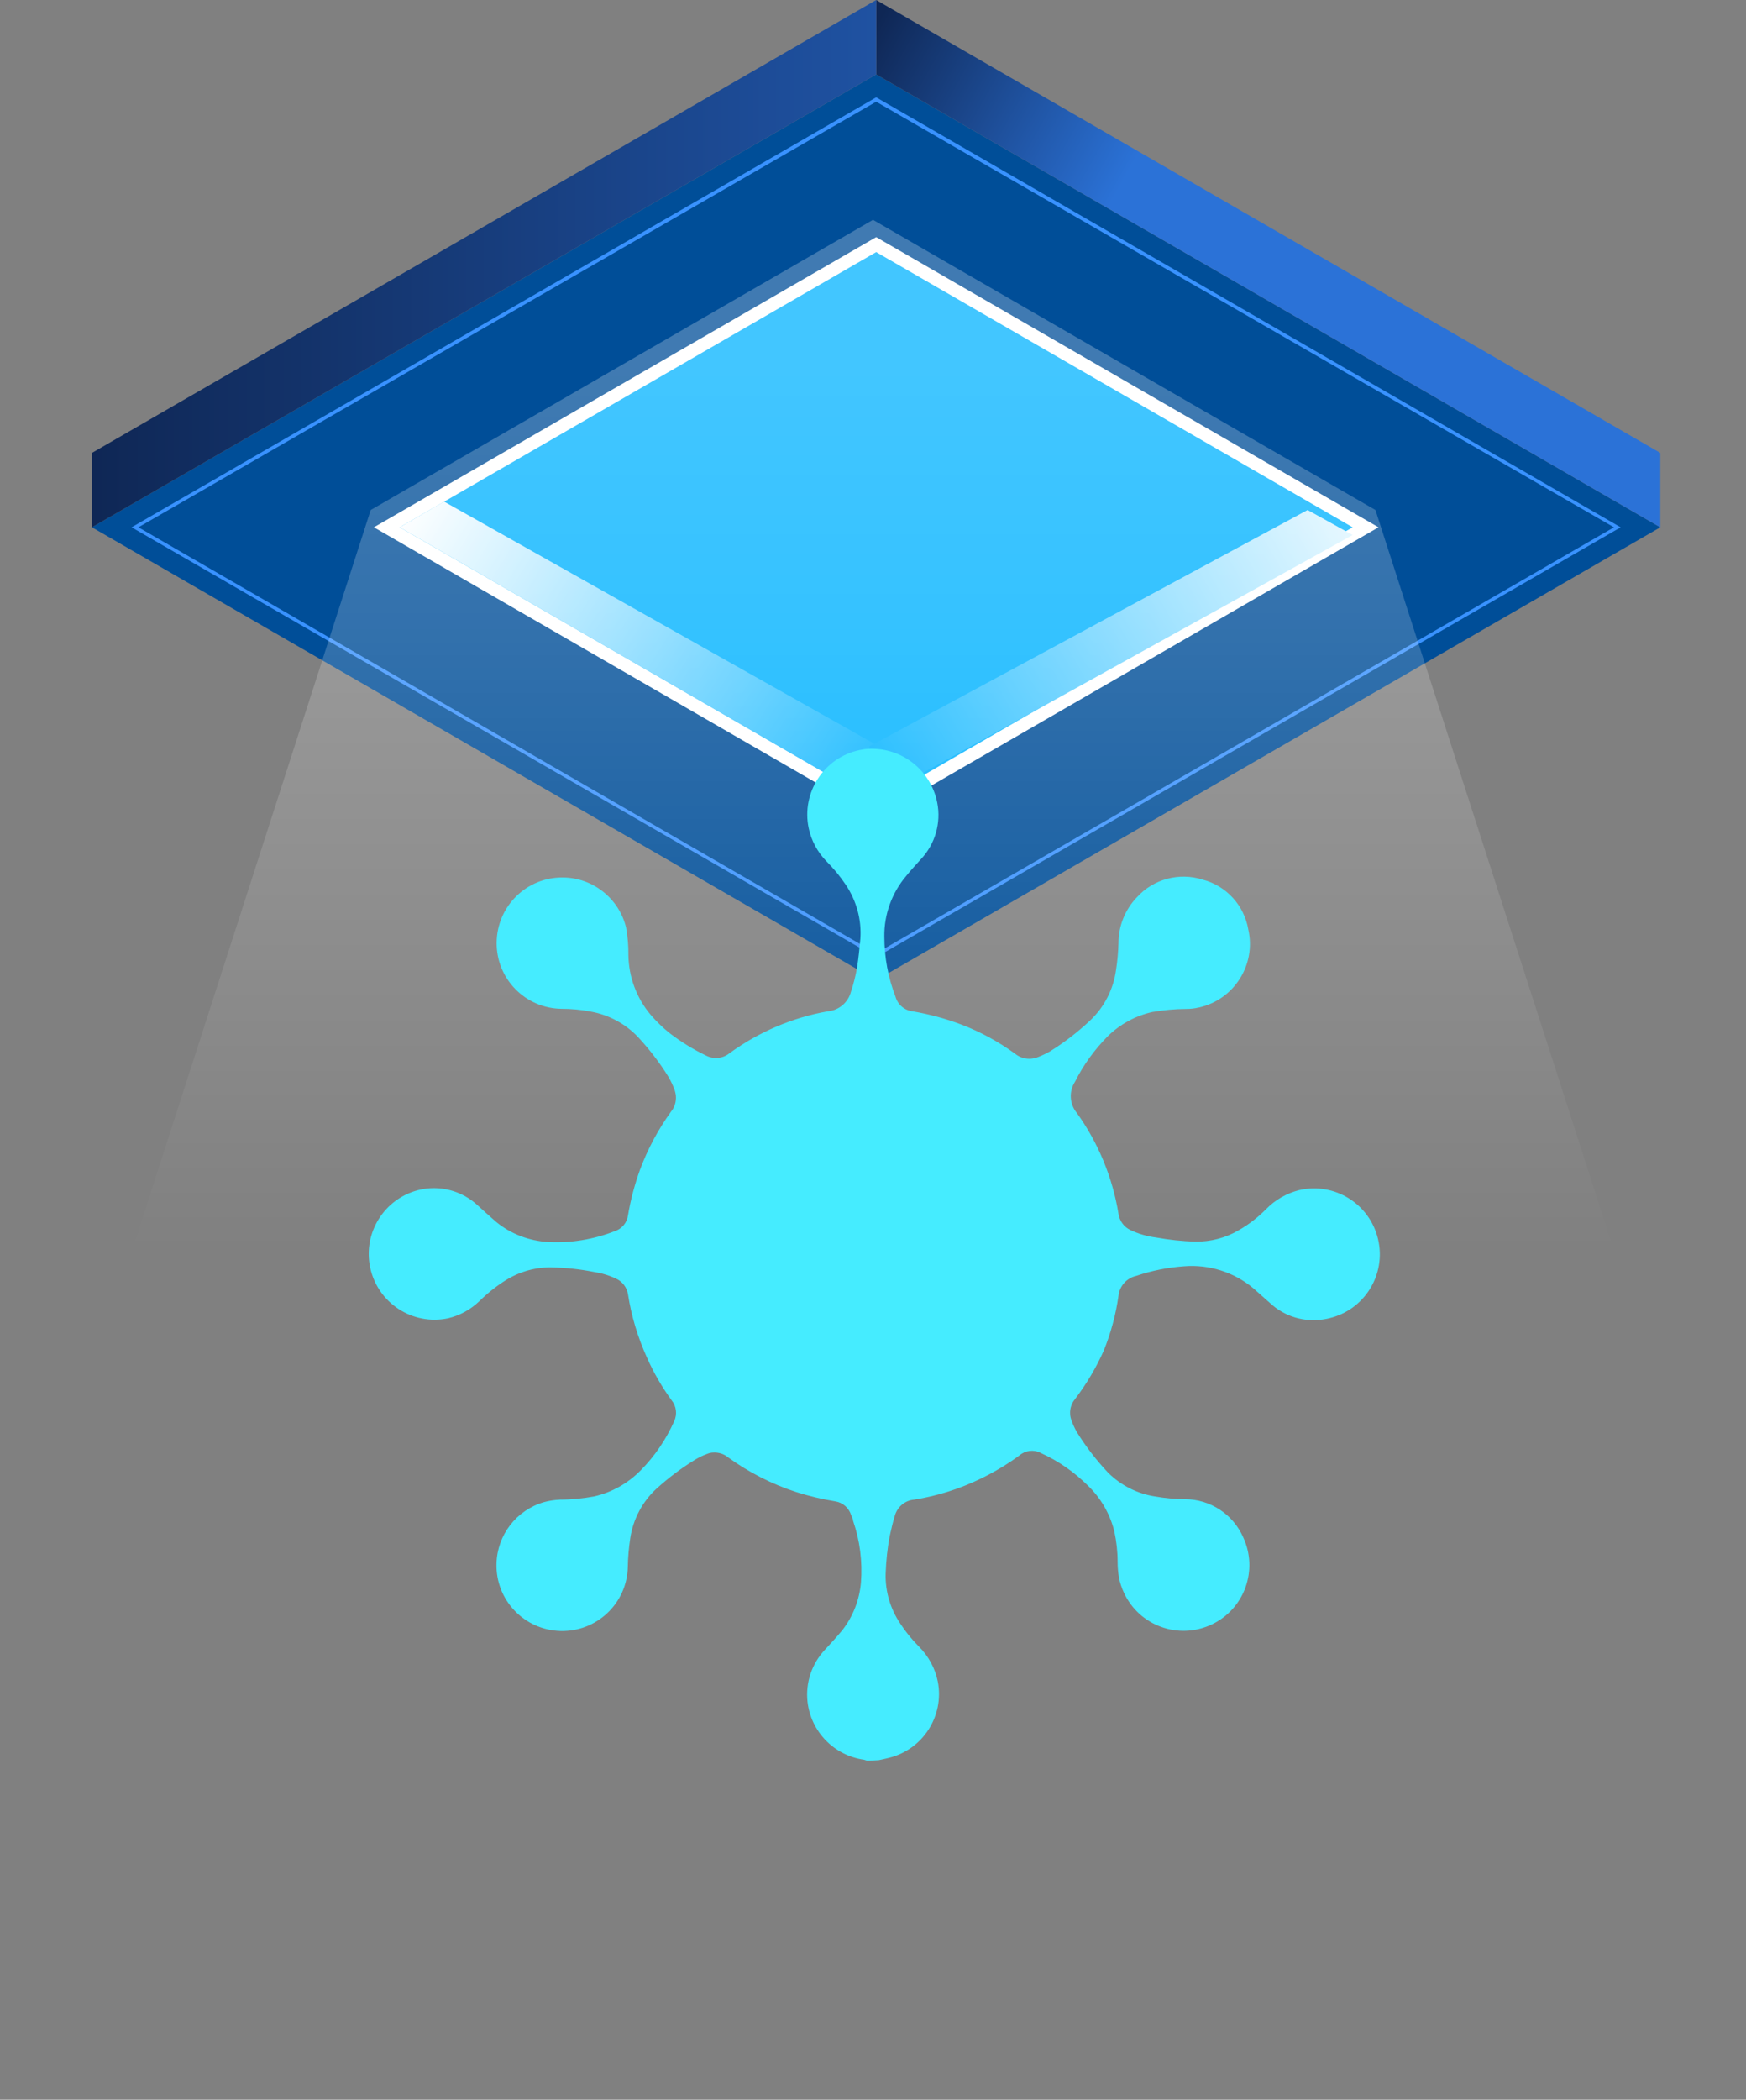 <?xml version="1.0" encoding="UTF-8"?><svg id="a" xmlns="http://www.w3.org/2000/svg" xmlns:xlink="http://www.w3.org/1999/xlink" viewBox="0 0 120.2 144.51"><rect x="0" y="0" width="120.2" height="144.51" fill="#808080" stroke="none"/><defs><style>.j{fill:#fff;}.k{fill:#004e98;}.l{fill:#3992ff;}.m{fill:#45ecff;}.n{fill:url(#f);}.o{fill:url(#g);}.p{fill:url(#h);}.q{fill:url(#d);}.r{fill:url(#e);}.s{fill:#03b3ff;}</style><linearGradient id="d" x1="-3804.75" y1="2698.55" x2="-3746.33" y2="2665.81" gradientTransform="translate(-3686.55 -2663.1) rotate(-180) scale(1 -1)" gradientUnits="userSpaceOnUse"><stop offset=".7" stop-color="#2b72d7"/><stop offset="1" stop-color="#0f2755"/></linearGradient><linearGradient id="e" x1="-3746.87" y1="2681.24" x2="-3692.88" y2="2681.24" gradientTransform="translate(-3686.55 -2663.1) rotate(-180) scale(1 -1)" gradientUnits="userSpaceOnUse"><stop offset="0" stop-color="#1f52a2"/><stop offset="1" stop-color="#0f2755"/></linearGradient><linearGradient id="f" x1="-3746.84" y1="2717.09" x2="-3714.95" y2="2697.19" gradientTransform="translate(-3686.55 -2663.1) rotate(-180) scale(1 -1)" gradientUnits="userSpaceOnUse"><stop offset="0" stop-color="#03b3ff"/><stop offset="1" stop-color="#fff"/></linearGradient><linearGradient id="g" x1="-3783.26" y1="2695.5" x2="-3747" y2="2716.47" gradientTransform="translate(-3686.55 -2663.1) rotate(-180) scale(1 -1)" gradientUnits="userSpaceOnUse"><stop offset="0" stop-color="#fff"/><stop offset="1" stop-color="#03b3ff"/></linearGradient><linearGradient id="h" x1="-3746.65" y1="2658.62" x2="-3746.65" y2="2749.75" gradientTransform="translate(-3686.55 -2663.1) rotate(-180) scale(1 -1)" gradientUnits="userSpaceOnUse"><stop offset=".33" stop-color="#fff" stop-opacity=".25"/><stop offset=".52" stop-color="#fff" stop-opacity=".2"/><stop offset=".86" stop-color="#fff" stop-opacity=".06"/><stop offset="1" stop-color="#fff" stop-opacity="0"/></linearGradient></defs><g id="b"><g id="c"><polygon points="6.33 36.29 60.32 5.12 114.3 36.29 60.32 67.46 6.33 36.29" style="fill:#004e98;"/><path d="M60.32,6.7l51.25,29.59-51.25,29.59L9.06,36.29,60.32,6.7Zm50.79,29.59L60.32,7,9.53,36.29l50.79,29.32,50.79-29.32Z" style="fill:#3992ff;"/><polygon points="25.74 36.29 60.32 16.32 94.9 36.29 60.32 56.26 25.74 36.29" style="fill:#fff;"/><polygon points="27.52 36.29 60.32 17.35 93.12 36.29 60.32 55.23 27.52 36.29" style="fill:#03b3ff;"/><polygon points="60.32 5.12 60.32 0 114.3 31.17 114.3 36.29 60.32 5.12" style="fill:url(#d);"/><polygon points="60.32 5.12 60.32 0 6.33 31.17 6.33 36.29 60.32 5.12" style="fill:url(#e);"/><polygon points="60.32 55.23 60.32 51.26 30.57 34.52 27.52 36.29 60.32 55.23" style="fill:url(#f);"/><polygon points="59.85 55.23 59.85 51.37 90.02 35.1 93.12 36.82 59.85 55.23" style="fill:url(#g);"/><polygon points="60.1 114.27 120.2 114.27 94.69 35.1 60.1 15.13 25.52 35.1 0 114.27 60.1 114.27" style="fill:url(#h);"/><g id="i"><path d="M59.74,121.19l-.26-.08c-2.06-.29-3.66-1.93-3.89-4-.14-1.31,.3-2.62,1.21-3.58,.41-.44,.82-.89,1.2-1.35,.73-.94,1.17-2.08,1.27-3.27,.11-1.44-.07-2.88-.54-4.24,0-.14-.09-.27-.14-.41-.16-.49-.57-.85-1.08-.93-.91-.15-1.81-.36-2.69-.64-1.69-.55-3.28-1.36-4.71-2.4-.28-.23-.64-.34-1-.32-.15,0-.31,.04-.45,.1-.27,.1-.54,.23-.79,.38-.95,.58-1.84,1.25-2.67,2-.97,.89-1.61,2.09-1.81,3.4-.1,.66-.16,1.33-.17,2-.06,2.5-2.14,4.47-4.64,4.4s-4.47-2.14-4.4-4.64c.05-1.97,1.37-3.68,3.27-4.23,.36-.1,.73-.15,1.11-.17,.78,0,1.57-.08,2.34-.22,1.23-.28,2.34-.91,3.22-1.81,.96-.97,1.73-2.11,2.29-3.36,.22-.47,.16-1.03-.17-1.44-.67-.92-1.24-1.9-1.7-2.94-.63-1.39-1.08-2.87-1.31-4.38-.08-.47-.4-.88-.84-1.07-.49-.23-1.01-.38-1.55-.46-.92-.18-1.85-.28-2.78-.3-1.12-.04-2.22,.26-3.18,.84-.68,.42-1.31,.92-1.88,1.48-.6,.58-1.35,.99-2.16,1.18-2.45,.51-4.85-1.06-5.36-3.51-.49-2.37,.96-4.7,3.3-5.31,1.47-.38,3.04,.03,4.14,1.08,.41,.37,.81,.74,1.23,1.1,1.02,.84,2.29,1.32,3.61,1.39,1.56,.08,3.12-.18,4.57-.75,.48-.16,.83-.57,.9-1.07,.18-1.08,.46-2.13,.83-3.16,.53-1.42,1.25-2.77,2.14-4,.25-.3,.36-.69,.33-1.08-.01-.14-.05-.28-.09-.42-.12-.31-.26-.61-.43-.9-.6-.97-1.3-1.88-2.08-2.72-.87-.92-2.02-1.54-3.27-1.76-.66-.13-1.33-.19-2-.19-2.5-.03-4.5-2.07-4.47-4.57,.03-2.5,2.07-4.5,4.57-4.47,2.06,.02,3.85,1.44,4.34,3.44,.11,.62,.17,1.26,.16,1.89,.02,1.51,.56,2.97,1.54,4.13,.4,.46,.84,.89,1.32,1.27,.77,.59,1.6,1.1,2.47,1.52,.53,.28,1.18,.22,1.64-.16,2.01-1.46,4.32-2.45,6.77-2.88,.77-.07,1.4-.62,1.59-1.37,.18-.53,.31-1.08,.41-1.63,.11-.68,.17-1.36,.23-2,.09-1.31-.27-2.61-1-3.7-.4-.6-.86-1.15-1.37-1.66-.6-.63-1.01-1.4-1.19-2.25-.51-2.45,1.06-4.86,3.51-5.37,.11-.02,.22-.04,.34-.06,2.37-.26,4.54,1.34,5,3.67,.28,1.4-.14,2.86-1.12,3.9-.34,.38-.69,.75-1,1.14-1,1.17-1.54,2.66-1.52,4.19,0,1.42,.26,2.82,.77,4.14,.15,.54,.61,.93,1.16,1,1.16,.2,2.29,.5,3.39,.92,1.31,.5,2.55,1.18,3.68,2,.45,.37,1.07,.45,1.61,.22,.28-.11,.55-.24,.81-.39,.98-.61,1.9-1.32,2.74-2.11,.98-.92,1.61-2.15,1.79-3.48,.1-.62,.15-1.24,.17-1.86,0-1.17,.45-2.29,1.26-3.14,1.14-1.26,2.92-1.74,4.54-1.22,1.64,.43,2.86,1.78,3.14,3.45,.54,2.42-.99,4.81-3.4,5.35h-.02c-.28,.07-.57,.1-.86,.1-.78,0-1.56,.08-2.33,.21-1.16,.26-2.23,.84-3.08,1.68-.91,.92-1.67,1.97-2.25,3.13-.43,.67-.37,1.55,.15,2.16,1.47,2.06,2.44,4.42,2.85,6.92,.07,.48,.37,.9,.81,1.11,.56,.27,1.16,.44,1.78,.52,.89,.16,1.79,.26,2.7,.28,1.05,.02,2.09-.25,3-.79,.69-.39,1.31-.88,1.87-1.44,.62-.64,1.41-1.09,2.27-1.31,2.44-.57,4.87,.94,5.44,3.38,.57,2.44-.94,4.87-3.38,5.44-.12,.03-.23,.05-.35,.07-1.35,.22-2.72-.19-3.72-1.13l-1.13-1c-1.33-1.12-3.05-1.66-4.78-1.52-1.12,.08-2.23,.3-3.29,.66-.66,.15-1.15,.7-1.22,1.37-.18,1.28-.52,2.54-1,3.74-.53,1.2-1.2,2.33-2,3.38-.23,.28-.35,.64-.33,1,0,.15,.04,.31,.09,.45,.1,.28,.23,.56,.38,.82,.62,1,1.34,1.93,2.15,2.79,.88,.87,2,1.44,3.22,1.63,.68,.12,1.38,.18,2.07,.19,1.73,0,3.3,1.03,4,2.61,1.06,2.27,.09,4.96-2.18,6.02-2.27,1.06-4.96,.09-6.02-2.18-.16-.34-.28-.7-.35-1.06-.06-.36-.09-.72-.09-1.08,0-.71-.08-1.42-.23-2.11-.3-1.19-.92-2.27-1.8-3.12-.95-.95-2.06-1.72-3.28-2.27-.47-.24-1.04-.17-1.44,.17-.83,.61-1.72,1.14-2.64,1.59-1.46,.71-3.02,1.21-4.62,1.46-.62,.05-1.14,.48-1.32,1.08-.14,.45-.25,.92-.35,1.38-.17,.87-.26,1.75-.29,2.64-.03,1.22,.32,2.41,1,3.42,.37,.57,.81,1.11,1.29,1.59,.66,.66,1.12,1.5,1.3,2.41,.46,2.38-1.04,4.7-3.4,5.26-.22,.06-.45,.1-.67,.15l-.75,.04Z" style="fill:#45ecff;"/></g></g></g></svg>